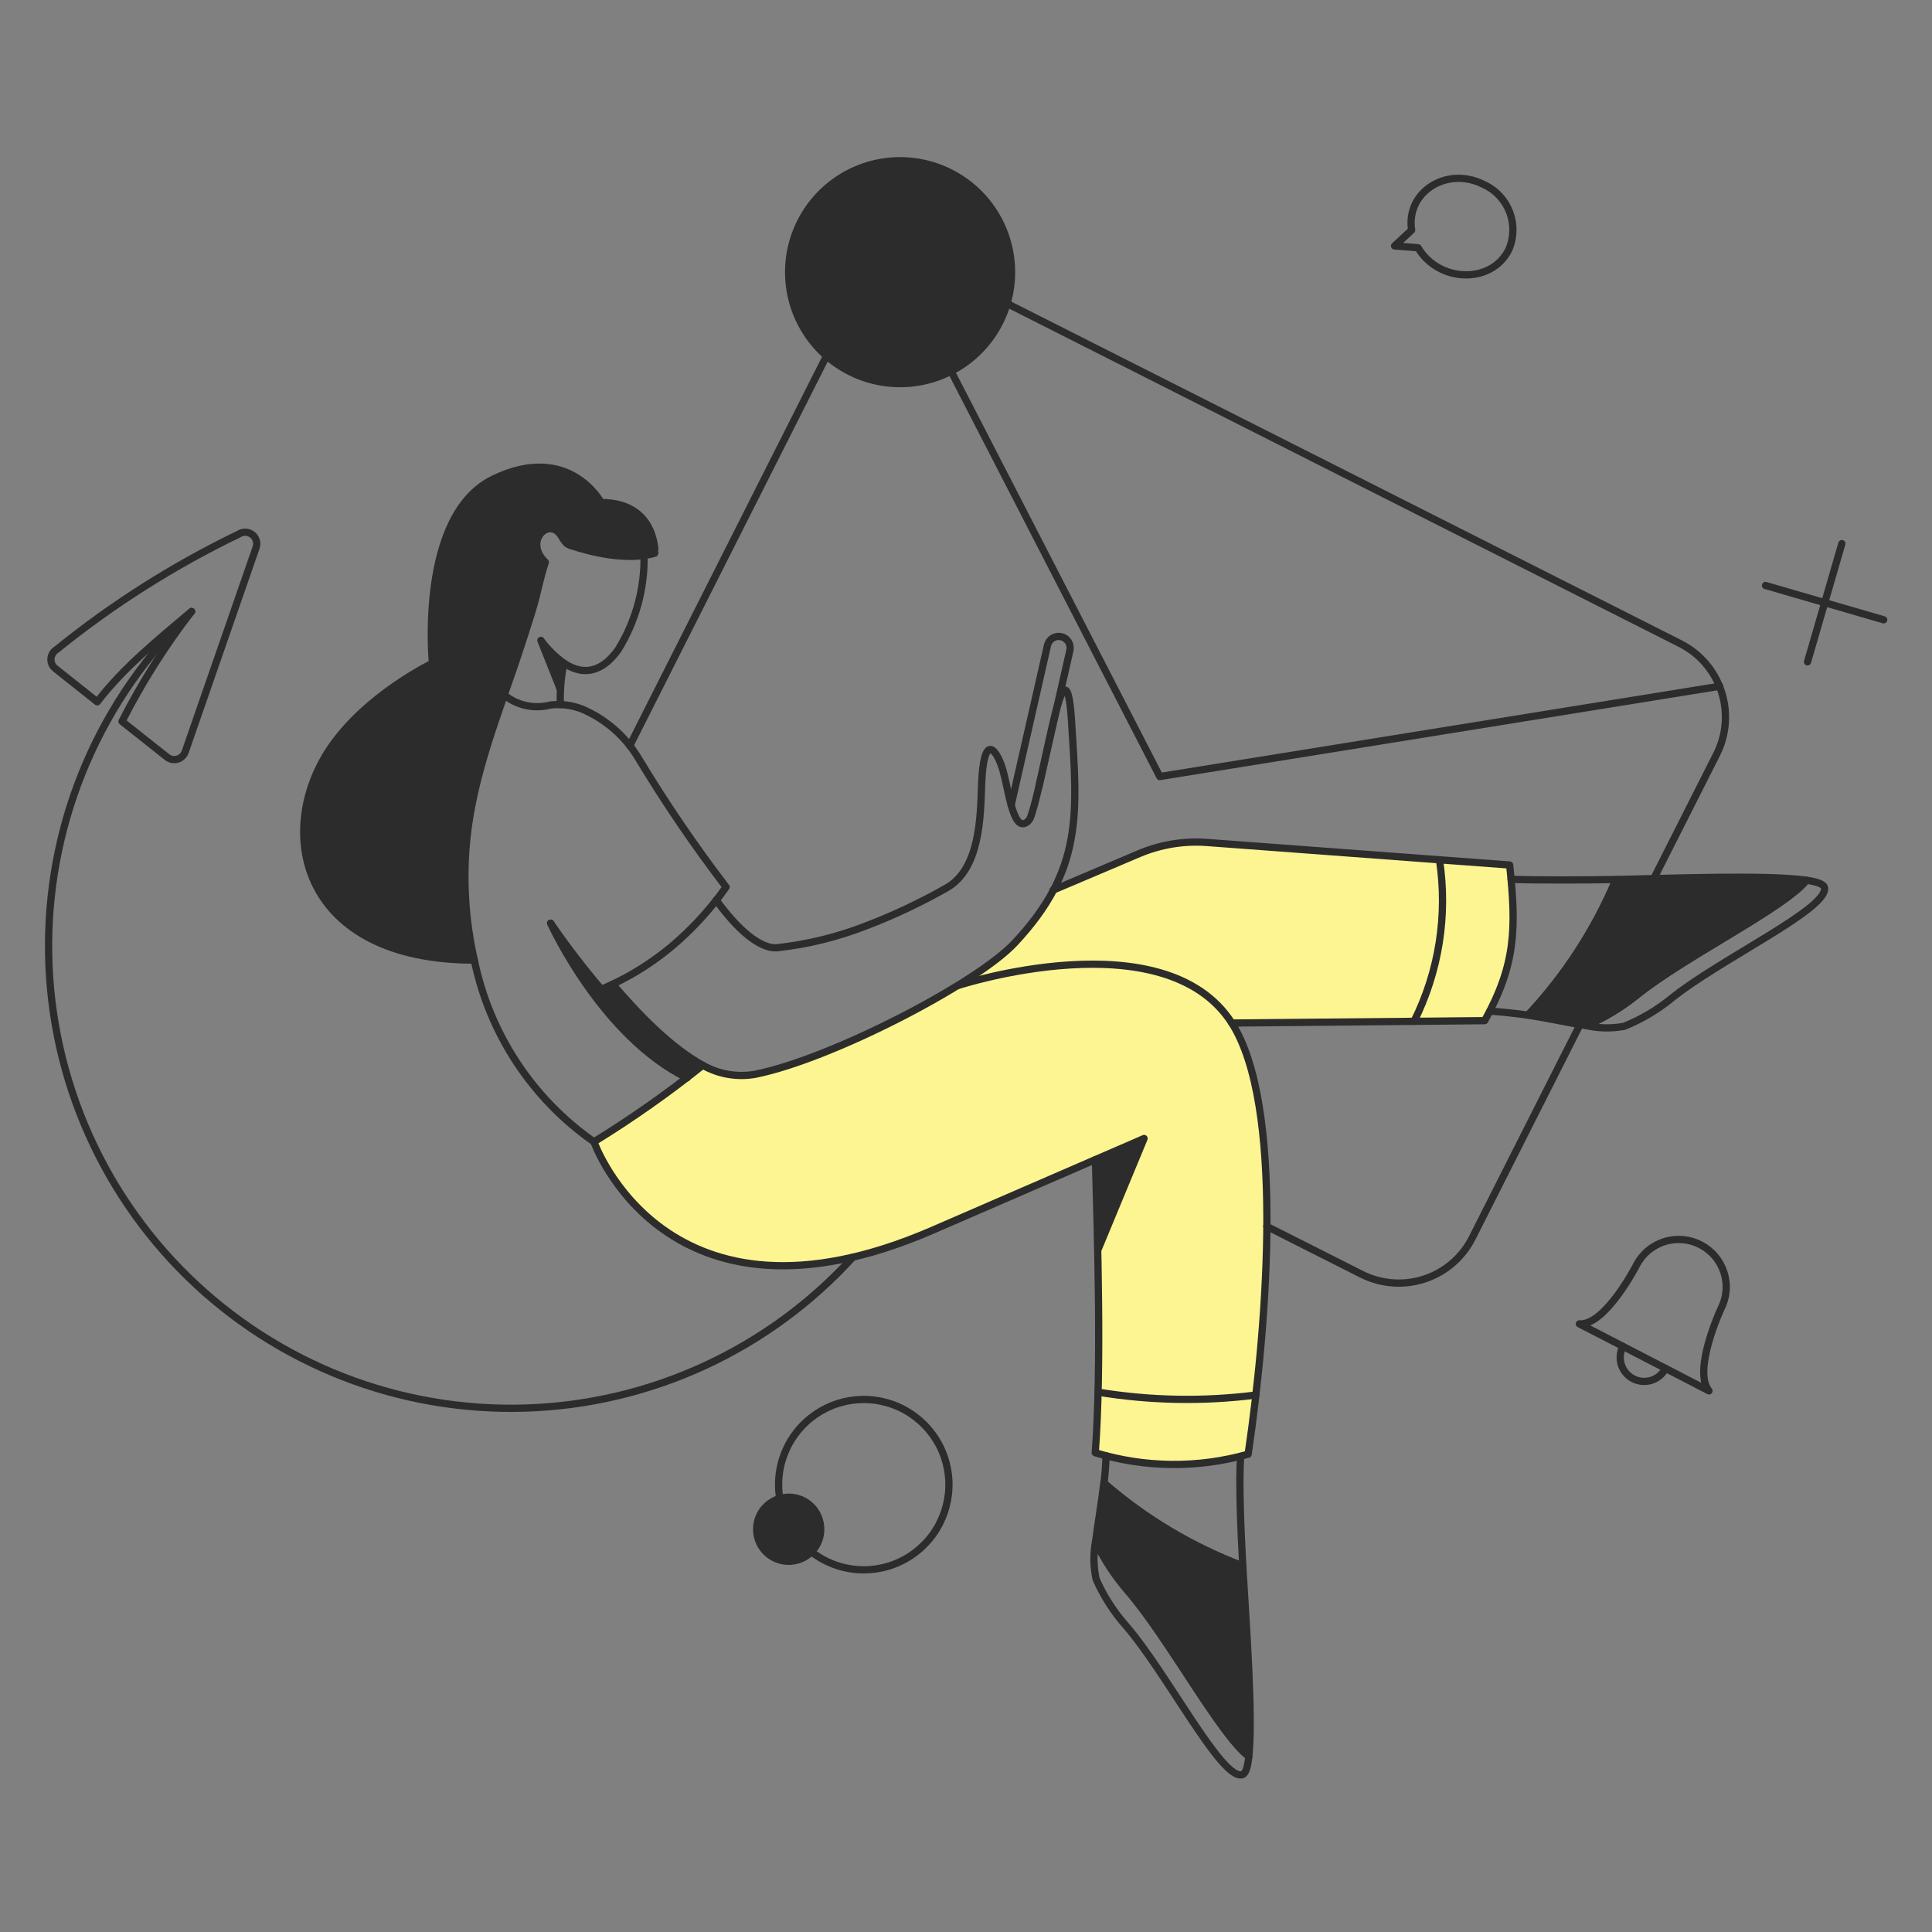 <svg xmlns="http://www.w3.org/2000/svg" fill="none" viewBox="0 0 400 400">
  
  
  
  
  
  
  
  
  
  
<rect x="0" y="0" width="400" height="400" fill="#808080" stroke="none"/>
  
  
  
  
  
  
  
  
  
  
<g transform="matrix(2,0,0,2,0,0)"><path fill="#fcf591" d="M156.278 89.546L125.778 87.266C122.824 87.042 119.859 87.531 117.133 88.691L109.02 92.149C107.929 94.13 106.588 95.963 105.03 97.602C101.116 101.782 86.106 109.553 78.183 111.187C76.316 111.519 74.392 111.183 72.749 110.237C69.159 113.117 65.398 115.776 61.486 118.2C61.486 118.2 68.896 139.309 96.486 127.377L118.431 117.858L113.624 129.391C113.757 135.984 113.795 144.629 113.358 150.391C118.51 151.96 124.005 152.013 129.186 150.542C131.256 136.482 132.833 114.29 127.475 105.911L153.696 105.664C157 99.713 156.709 96.329 156.278 89.546Z"></path><path fill="#2c2c2c" d="M167.3 91.047C165.114 96.23 162.026 100.984 158.18 105.088C160.289 105.411 162.398 105.888 164.203 106.171C166.083 105.351 167.846 104.285 169.445 103C174.445 98.972 184.745 93.975 187.001 91.125C182.916 90.534 172.922 90.933 167.3 91.047Z"></path><path fill="#2c2c2c" d="M128.651 162.108C123.386 160.12 118.515 157.212 114.268 153.519C114.021 155.629 113.641 157.757 113.413 159.581C114.304 161.431 115.435 163.156 116.776 164.711C120.976 169.537 126.353 179.645 129.276 181.811C129.734 177.707 128.975 167.732 128.651 162.108Z"></path><path fill="#2c2c2c" d="M63.424 101.877C63.044 102.067 62.645 102.238 62.246 102.409C60.383 100.219 58.632 97.936 57 95.569C57.171 95.969 62.415 107.311 71.117 111.586C71.687 111.13 72.238 110.693 72.751 110.256C69.5 108.489 66.122 105.069 63.424 101.877Z"></path><path fill="#2c2c2c" d="M113.394 120.022C113.394 120.022 113.565 124.031 113.66 129.37L118.429 117.856L113.394 120.022Z"></path><path fill="#2c2c2c" d="M62.227 52.021C62.227 52.021 58.9 45.788 51.074 49.589C43.248 53.39 44.766 68.665 44.766 68.665C44.766 68.665 37.811 71.99 34.106 77.595C28.368 86.278 31.257 99.388 49.1 99.388C48.249 95.645 47.955 91.798 48.226 87.969C48.701 81.224 51.152 75.049 53.318 68.722C56.08 60.543 55.487 61.197 56.453 58.196C54.153 56.011 56.89 53.389 58.125 55.516C58.648 56.376 58.773 56.41 59.191 56.541C61.455 57.25 65.563 58.041 67.791 57.303C67.794 57.245 67.984 52.021 62.227 52.021Z"></path><path fill="#2c2c2c" d="M58.009 71.363L55.976 66.271C56.654 67.18 57.453 67.992 58.351 68.684C58.184 69.569 58.07 70.464 58.009 71.363V71.363Z"></path><path fill="#2c2c2c" d="M84.894 157.643C85.025 158.286 84.963 158.953 84.716 159.56C84.468 160.167 84.046 160.687 83.503 161.055C82.959 161.422 82.319 161.62 81.663 161.624C81.008 161.627 80.366 161.436 79.818 161.075C79.271 160.714 78.843 160.198 78.589 159.594C78.334 158.989 78.265 158.323 78.389 157.679C78.514 157.035 78.826 156.442 79.287 155.976C79.748 155.51 80.338 155.191 80.98 155.059C81.407 154.969 81.847 154.965 82.275 155.047C82.704 155.129 83.112 155.294 83.476 155.535C83.84 155.775 84.153 156.085 84.396 156.447C84.639 156.809 84.809 157.215 84.894 157.643V157.643Z"></path><path fill="#2c2c2c" d="M105.091 28.175C105.091 30.531 104.392 32.834 103.083 34.794C101.774 36.753 99.914 38.279 97.737 39.181C95.56 40.083 93.165 40.319 90.854 39.859C88.543 39.4 86.42 38.265 84.754 36.599C83.088 34.933 81.954 32.81 81.494 30.499C81.034 28.188 81.27 25.793 82.172 23.616C83.073 21.439 84.6 19.579 86.559 18.27C88.519 16.961 90.822 16.262 93.178 16.262C96.337 16.264 99.366 17.52 101.6 19.753C103.833 21.987 105.089 25.016 105.091 28.175V28.175Z"></path><g>
    <path stroke="#2c2c2c" stroke-linecap="round" stroke-linejoin="round" stroke-width=".75" d="M131.14 126.957L140.963 131.916C142.979 132.931 145.316 133.105 147.46 132.4C149.605 131.695 151.382 130.168 152.402 128.154L163.65 105.886"></path>
    <path stroke="#2c2c2c" stroke-linecap="round" stroke-linejoin="round" stroke-width=".75" d="M170.775 91.788L177.71 78.07C178.725 76.054 178.899 73.717 178.194 71.573C177.489 69.429 175.962 67.652 173.948 66.632L99.144 28.84C97.128 27.825 94.792 27.65 92.648 28.355C90.503 29.06 88.726 30.587 87.706 32.6L65.191 77.2"></path>
    <path stroke="#2c2c2c" stroke-linecap="round" stroke-linejoin="round" stroke-width=".75" d="M93.178 28.175L120.063 80.388L178.033 71.04"></path>
    <path stroke="#2c2c2c" stroke-linecap="round" stroke-linejoin="round" stroke-width=".75" d="M88.3 130.13C83.975 134.885 78.737 138.72 72.898 141.406C67.059 144.093 60.739 145.576 54.314 145.767C47.89 145.958 41.492 144.853 35.504 142.518C29.516 140.183 24.059 136.666 19.459 132.177C14.86 127.687 11.212 122.318 8.732 116.388C6.253 110.458 4.993 104.089 5.028 97.662C5.064 91.234 6.393 84.88 8.937 78.978C11.482 73.075 15.188 67.746 19.837 63.307"></path>
    <path stroke="#2c2c2c" stroke-linecap="round" stroke-linejoin="round" stroke-width=".75" d="M58.009 72.94C57.956 71.5 58.078 70.059 58.373 68.648C60.689 70.197 62.603 69.234 64.008 67.23C65.81 64.313 66.735 60.94 66.673 57.512C66.438 52.023 62.073 51.772 59.141 56.488"></path>
    <path stroke="#2c2c2c" stroke-linecap="round" stroke-linejoin="round" stroke-width=".75" d="M57 95.569C58.631 97.936 60.381 100.219 62.244 102.409C65.238 101.154 67.996 99.397 70.4 97.215C72.181 95.599 73.778 93.791 75.164 91.826C71.886 87.539 68.848 83.074 66.064 78.45C64.708 76.195 62.673 74.427 60.251 73.4C59.212 72.996 58.09 72.853 56.983 72.982C56.161 73.198 55.3 73.217 54.469 73.038C53.638 72.859 52.861 72.487 52.2 71.952"></path>
    <path stroke="#2c2c2c" stroke-linecap="round" stroke-linejoin="round" stroke-width=".75" d="M156.43 91.028C159.014 91.123 164.144 91.104 167.279 91.047C165.099 96.228 162.018 100.982 158.179 105.088C157.21 104.936 155.158 104.727 154.227 104.67"></path>
    <path stroke="#2c2c2c" stroke-linecap="round" stroke-linejoin="round" stroke-width=".75" d="M187 91.123C188.083 91.275 188.779 91.523 188.862 91.864C189.388 94.022 178.094 99.264 173.016 103.359C171.539 104.565 169.887 105.539 168.116 106.247C166.824 106.484 165.498 106.459 164.216 106.171C166.099 105.353 167.864 104.287 169.464 103C174.45 98.98 184.74 93.992 187 91.123Z"></path>
    <path stroke="#2c2c2c" stroke-linecap="round" stroke-linejoin="round" stroke-width=".75" d="M167.3 91.047C172.924 90.933 182.918 90.534 187 91.123C184.739 93.973 174.445 98.975 169.444 102.998C167.845 104.285 166.082 105.352 164.2 106.171C162.395 105.886 160.286 105.411 158.177 105.088C162.024 100.984 165.113 96.23 167.3 91.047V91.047Z"></path>
    <path stroke="#2c2c2c" stroke-linecap="round" stroke-linejoin="round" stroke-width=".75" d="M128.423 150.765C128.252 153.615 128.423 157.814 128.651 162.127C123.393 160.135 118.53 157.227 114.287 153.539C114.401 152.57 114.477 151.601 114.496 150.689"></path>
    <path stroke="#2c2c2c" stroke-linecap="round" stroke-linejoin="round" stroke-width=".75" d="M129.278 181.811C129.164 182.911 128.957 183.601 128.613 183.711C126.494 184.386 120.82 173.206 116.548 168.283C115.282 166.848 114.244 165.227 113.47 163.476C113.192 162.193 113.172 160.867 113.413 159.576C114.301 161.428 115.432 163.153 116.776 164.706C120.976 169.553 126.352 179.645 129.278 181.811Z"></path>
    <path stroke="#2c2c2c" stroke-linecap="round" stroke-linejoin="round" stroke-width=".75" d="M128.651 162.108C128.974 167.732 129.734 177.708 129.278 181.808C126.352 179.642 120.962 169.545 116.778 164.708C115.435 163.154 114.304 161.429 113.415 159.578C113.643 157.754 114.023 155.625 114.27 153.516C118.516 157.21 123.386 160.119 128.651 162.108V162.108Z"></path>
    <path stroke="#2c2c2c" stroke-linecap="round" stroke-linejoin="round" stroke-width=".75" d="M71.119 111.586C62.417 107.311 57.173 95.968 57 95.569"></path>
    <path stroke="#2c2c2c" stroke-linecap="round" stroke-linejoin="round" stroke-width=".75" d="M63.424 101.877C66.124 105.069 69.506 108.505 72.753 110.277C74.401 111.211 76.323 111.54 78.187 111.208C86.117 109.608 101.12 101.803 105.034 97.623C112.122 90.053 111.54 84.286 110.924 74.652C110.674 70.738 110.182 70.832 109.594 72.652C108.719 75.368 107.615 81.952 106.706 84.546C106.621 84.807 106.446 85.029 106.212 85.173C105.512 85.573 105.071 84.698 104.712 83.463C104.331 82.152 104.059 80.406 103.705 79.363C103.084 77.524 101.817 75.848 101.615 81.244C101.497 84.417 101.489 89.882 98.043 91.884C95.361 93.412 92.566 94.734 89.683 95.836C86.701 97.004 83.576 97.771 80.392 98.116C78.663 98.208 76.345 96.235 74.141 93.176"></path>
    <path stroke="#2c2c2c" stroke-linecap="round" stroke-linejoin="round" stroke-width=".75" d="M107.561 81.376L110.753 67.335C110.824 67.028 110.769 66.705 110.602 66.438C110.434 66.17 110.167 65.981 109.86 65.91C109.553 65.84 109.23 65.894 108.963 66.061C108.695 66.229 108.506 66.496 108.435 66.803L104.673 83.352"></path>
    <path stroke="#2c2c2c" stroke-linecap="round" stroke-linejoin="round" stroke-width=".75" d="M113.4 120.04C116.364 118.767 118.434 117.856 118.434 117.856L113.66 129.37"></path>
    <path stroke="#2c2c2c" stroke-linecap="round" stroke-linejoin="round" stroke-width=".75" d="M72.753 110.275C69.164 113.146 65.401 115.793 61.486 118.2C55.103 113.745 50.67 107.012 49.1 99.388"></path>
    <path stroke="#2c2c2c" stroke-linecap="round" stroke-linejoin="round" stroke-width=".75" d="M109.005 92.149L117.916 88.368C120.123 87.436 122.519 87.038 124.908 87.209L156.278 89.546C156.984 96.111 156.9 99.887 153.694 105.658L127.511 105.905"></path>
    <path stroke="#2c2c2c" stroke-linecap="round" stroke-linejoin="round" stroke-width=".75" d="M62.227 52.021C62.227 52.021 58.9 45.788 51.074 49.589C43.248 53.39 44.766 68.665 44.766 68.665C44.766 68.665 37.811 71.99 34.106 77.595C28.368 86.278 31.257 99.388 49.1 99.388C48.249 95.645 47.955 91.798 48.226 87.969C48.701 81.224 51.152 75.049 53.318 68.722C53.812 67.259 54.99 63.687 55.389 62.204C55.75 60.818 55.921 59.848 56.453 58.196C54.153 56.011 56.89 53.389 58.125 55.516C58.67 56.416 58.776 56.364 59.373 56.561C60.851 57.047 64.833 58.15 67.796 57.261C67.794 57.264 67.984 52.021 62.227 52.021Z"></path>
    <path stroke="#2c2c2c" stroke-linecap="round" stroke-linejoin="round" stroke-width=".75" d="M24.72 55.288C17.984 58.537 11.647 62.554 5.834 67.259C5.67 67.361 5.534 67.501 5.436 67.667C5.339 67.833 5.283 68.02 5.274 68.213C5.264 68.405 5.302 68.597 5.383 68.772C5.464 68.946 5.586 69.099 5.739 69.216L10.071 72.655C12.696 69.212 16.255 66.302 19.831 63.296C17.079 66.857 14.668 70.669 12.631 74.682L17.292 78.374C17.442 78.493 17.619 78.575 17.808 78.612C17.996 78.648 18.191 78.639 18.375 78.585C18.559 78.531 18.728 78.434 18.867 78.301C19.006 78.169 19.111 78.005 19.173 77.823L26.506 56.7C26.592 56.463 26.601 56.205 26.532 55.963C26.463 55.721 26.319 55.507 26.122 55.35C25.924 55.194 25.683 55.104 25.431 55.093C25.18 55.082 24.931 55.15 24.72 55.288V55.288Z"></path>
    <path stroke="#2c2c2c" stroke-linecap="round" stroke-linejoin="round" stroke-width=".75" d="M153.542 19.075C149.761 17.193 145.524 19.875 146.132 23.825L144.365 25.458L146.797 25.648C148.944 29.277 154.397 29.43 156.183 25.857C156.729 24.607 156.757 23.192 156.262 21.921C155.767 20.65 154.789 19.627 153.542 19.075Z"></path>
    <path stroke="#2c2c2c" stroke-linecap="round" stroke-linejoin="round" stroke-width=".75" d="M176.038 128.857C175.464 128.56 174.837 128.379 174.194 128.324C173.55 128.269 172.901 128.341 172.285 128.537C171.67 128.733 171.098 129.048 170.605 129.465C170.111 129.882 169.704 130.392 169.407 130.966C169.407 130.966 166.196 137.237 163.498 137.046L176.912 143.981C175.183 141.891 178.147 135.489 178.147 135.489C178.444 134.915 178.626 134.288 178.68 133.644C178.735 133 178.663 132.352 178.467 131.736C178.271 131.12 177.956 130.549 177.539 130.055C177.122 129.561 176.612 129.154 176.038 128.857V128.857Z"></path>
    <path stroke="#2c2c2c" stroke-linecap="round" stroke-linejoin="round" stroke-width=".75" d="M172.409 141.663C172.107 142.248 171.584 142.688 170.957 142.888C170.33 143.087 169.65 143.029 169.065 142.727C168.48 142.425 168.04 141.902 167.84 141.275C167.641 140.648 167.699 139.968 168.001 139.383"></path>
    <path stroke="#2c2c2c" stroke-linecap="round" stroke-linejoin="round" stroke-width=".75" d="M190.668 56.277L187.115 68.513"></path>
    <path stroke="#2c2c2c" stroke-linecap="round" stroke-linejoin="round" stroke-width=".75" d="M195 64.162L182.764 60.609"></path>
    <path stroke="#2c2c2c" stroke-linecap="round" stroke-linejoin="round" stroke-width=".75" d="M113.679 144.114C119.076 145.002 124.574 145.103 130 144.414"></path>
    <path stroke="#2c2c2c" stroke-linecap="round" stroke-linejoin="round" stroke-width=".75" d="M149.02 89.052C149.876 94.752 148.954 100.577 146.379 105.734"></path>
    <path stroke="#2c2c2c" stroke-linecap="round" stroke-linejoin="round" stroke-width=".75" d="M84.894 157.643C85.025 158.286 84.963 158.953 84.716 159.56C84.468 160.167 84.046 160.687 83.503 161.055C82.959 161.422 82.319 161.62 81.664 161.624C81.008 161.627 80.366 161.436 79.818 161.075C79.271 160.714 78.843 160.198 78.589 159.594C78.335 158.989 78.265 158.323 78.389 157.679C78.514 157.035 78.826 156.442 79.287 155.976C79.749 155.51 80.338 155.191 80.98 155.059C81.407 154.969 81.847 154.965 82.276 155.047C82.704 155.129 83.112 155.294 83.476 155.535C83.84 155.775 84.153 156.085 84.396 156.447C84.639 156.809 84.809 157.215 84.894 157.643V157.643Z"></path>
    <path stroke="#2c2c2c" stroke-linecap="round" stroke-linejoin="round" stroke-width=".75" d="M83.393 147.25C84.667 146.059 86.265 145.272 87.986 144.99C89.707 144.707 91.473 144.941 93.061 145.662C94.649 146.383 95.988 147.559 96.908 149.041C97.827 150.522 98.287 152.244 98.229 153.987C98.17 155.73 97.596 157.416 96.579 158.833C95.562 160.25 94.148 161.333 92.515 161.946C90.883 162.559 89.105 162.674 87.407 162.277C85.709 161.88 84.166 160.988 82.975 159.714C81.379 158.005 80.526 155.733 80.604 153.395C80.683 151.058 81.686 148.848 83.393 147.25Z"></path>
    <path stroke="#2c2c2c" stroke-linecap="round" stroke-linejoin="round" stroke-width=".75" d="M61.486 118.2C61.486 118.2 68.896 139.309 96.486 127.377L113.4 120.04C113.61 128.022 114.052 141.531 113.38 150.385C118.532 151.954 124.026 152.007 129.207 150.537C131.278 136.476 132.879 114.281 127.516 105.905C120.568 95.052 99.206 102.01 99.206 102.01"></path>
    <path stroke="#2c2c2c" stroke-linecap="round" stroke-linejoin="round" stroke-width=".75" d="M58.373 68.648C57.458 67.995 56.653 67.2 55.991 66.291L58.009 71.363"></path>
  </g></g></svg>